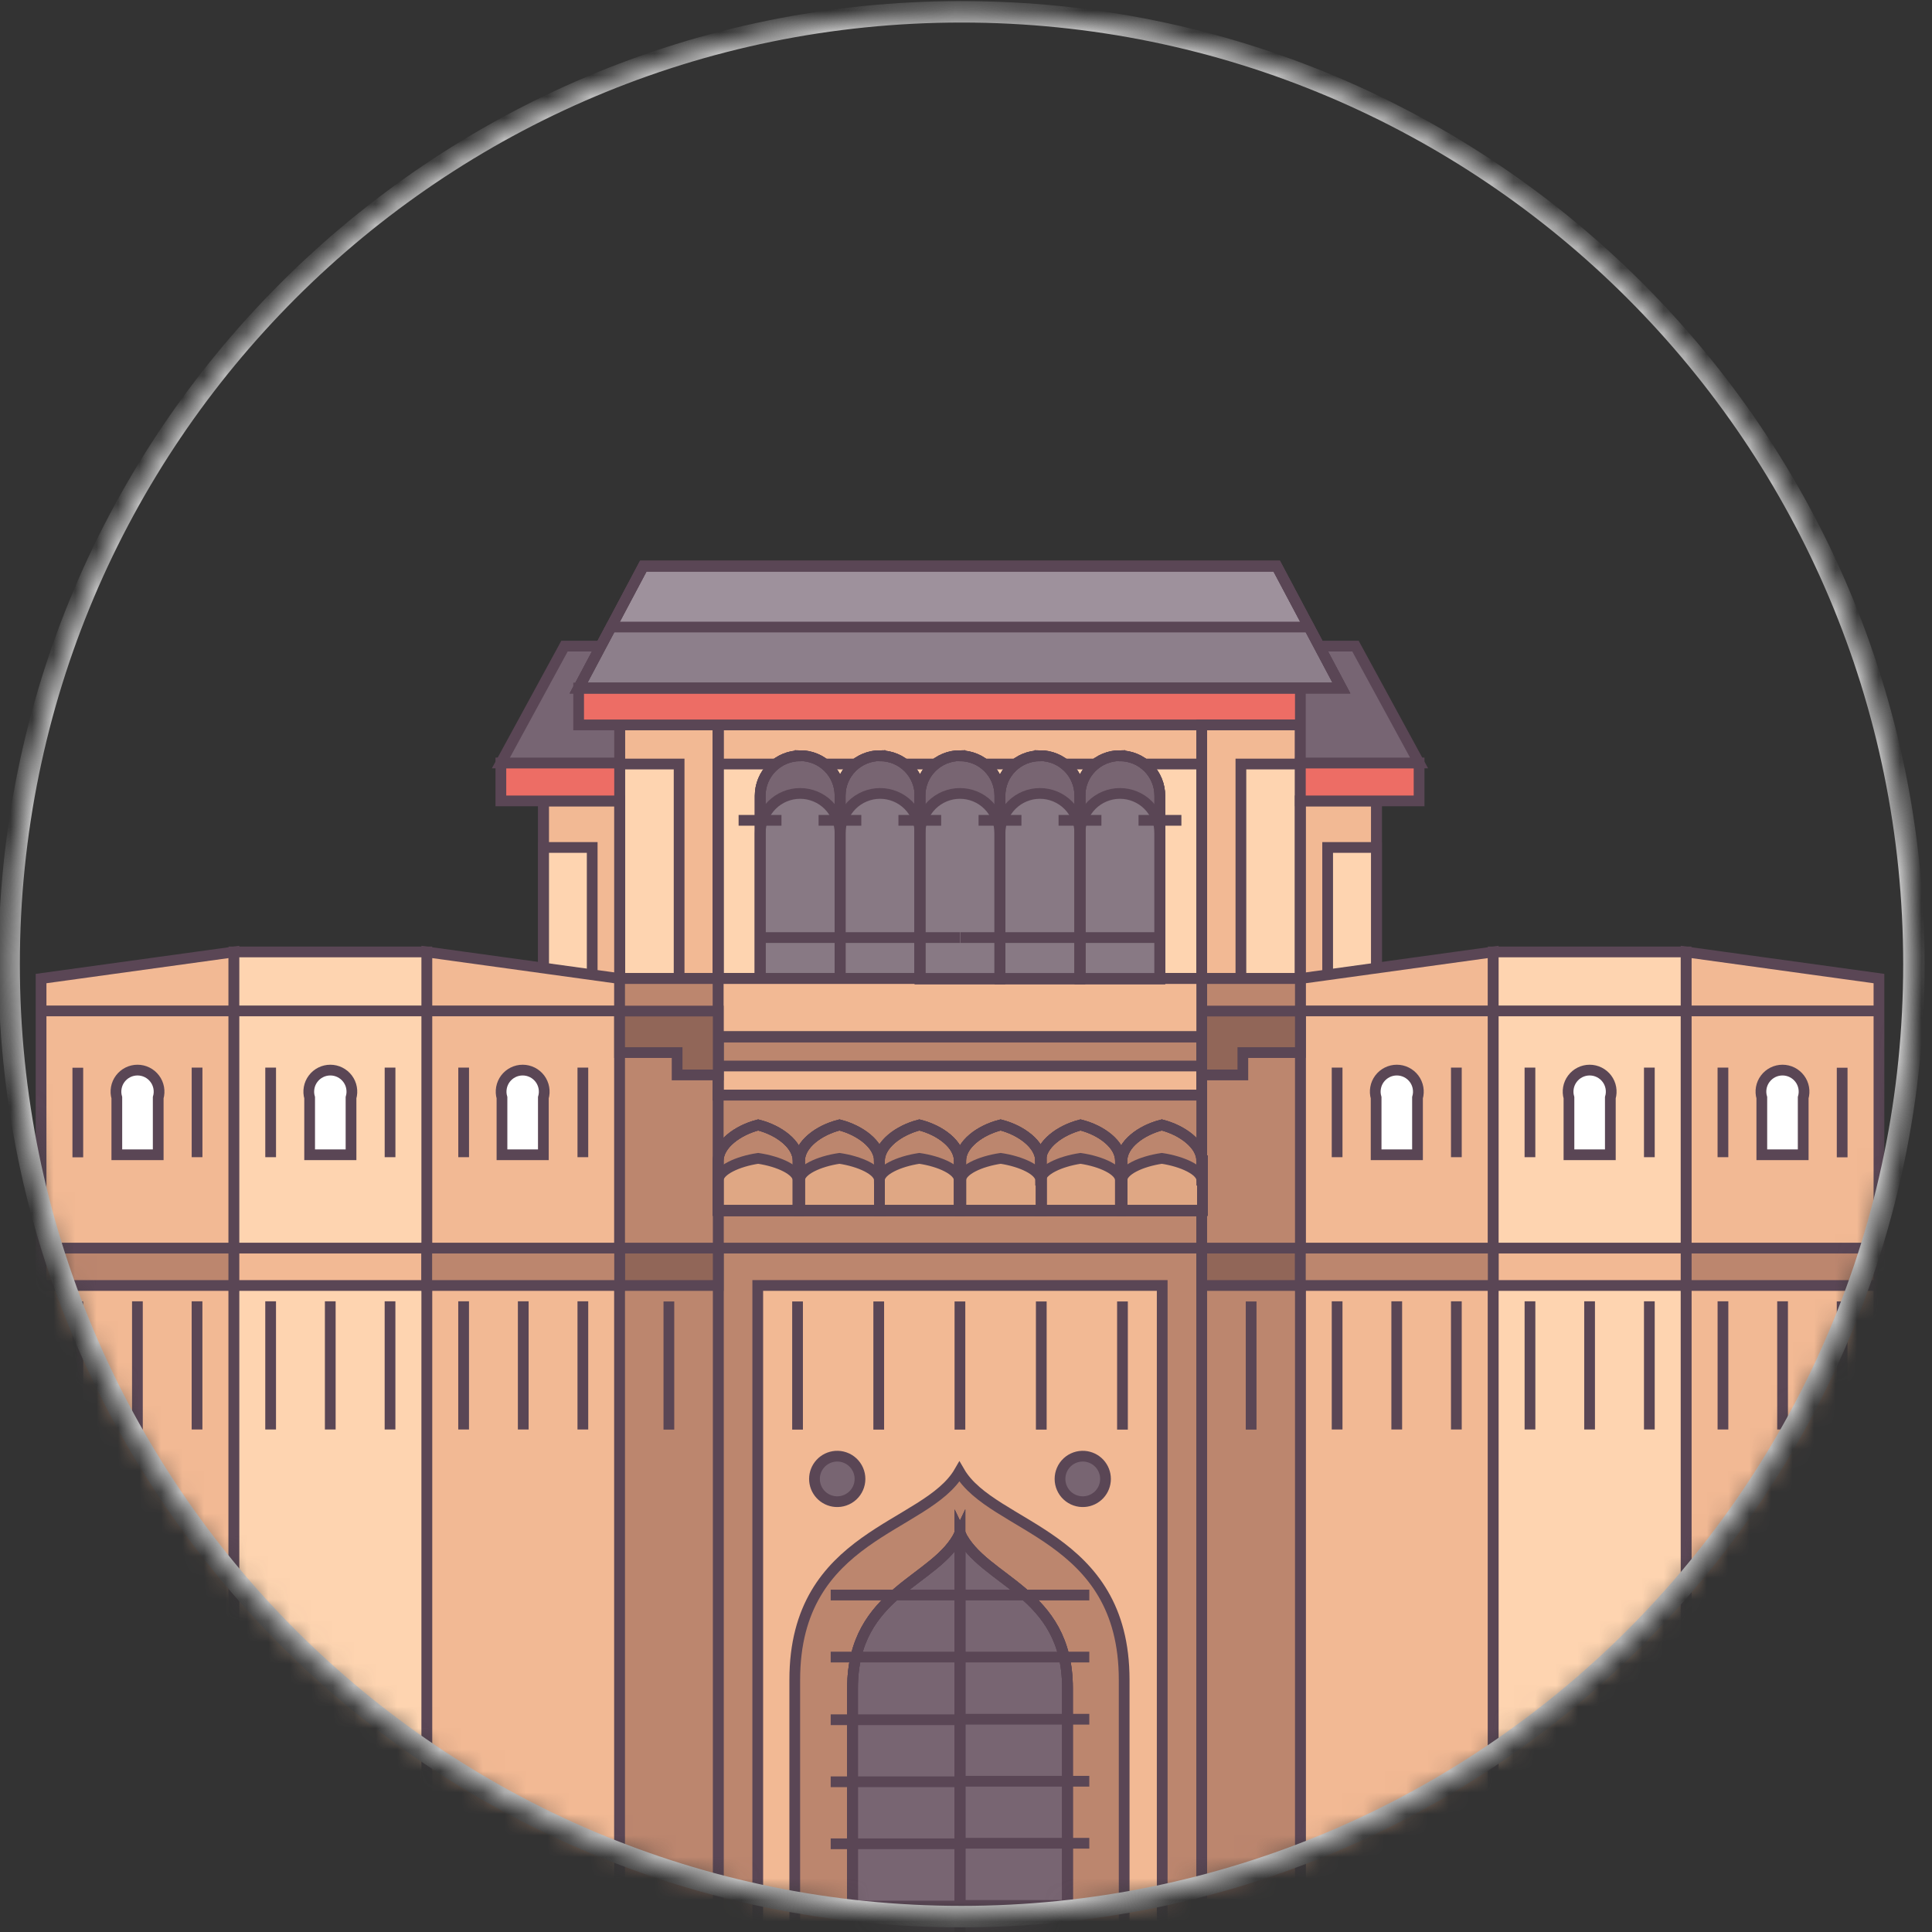 <svg width="90" height="90" viewBox="0 0 90 90" fill="none" xmlns="http://www.w3.org/2000/svg">
<rect x="0" y="0" width="90" height="90" fill="#333333" stroke="none"/>
<mask id="mask0_12543_2465" style="mask-type:alpha" maskUnits="userSpaceOnUse" x="0" y="0" width="90" height="90">
<path d="M44.792 89.246C69.275 89.246 89.122 69.399 89.122 44.916C89.122 20.434 69.275 0.587 44.792 0.587C20.31 0.587 0.463 20.434 0.463 44.916C0.463 69.399 20.31 89.246 44.792 89.246Z" fill="white"/>
</mask>
<g mask="url(#mask0_12543_2465)">
<path fill-rule="evenodd" clip-rule="evenodd" d="M55.982 91.651H44.717H33.458V56.398H44.717H55.982V91.651Z" fill="#BC866E" stroke="#5A4655" stroke-width="0.5" stroke-miterlimit="10"/>
<path d="M1.913 56.398H44.717" stroke="#5A4655" stroke-width="0.5" stroke-miterlimit="10"/>
<path fill-rule="evenodd" clip-rule="evenodd" d="M33.458 33.768H28.864V45.585H33.458V33.768Z" fill="#F2B994" stroke="#5A4655" stroke-width="0.5" stroke-miterlimit="10"/>
<path fill-rule="evenodd" clip-rule="evenodd" d="M28.864 35.591H31.636V45.586H28.864V35.591Z" fill="#FED4B0" stroke="#5A4655" stroke-width="0.5" stroke-miterlimit="10"/>
<path d="M33.458 33.768H28.864V45.585H33.458V33.768Z" stroke="#5A4655" stroke-width="0.5" stroke-miterlimit="10"/>
<path fill-rule="evenodd" clip-rule="evenodd" d="M25.318 37.308H28.865V45.585H25.318V37.308Z" fill="#F2B994" stroke="#5A4655" stroke-width="0.5" stroke-miterlimit="10"/>
<path fill-rule="evenodd" clip-rule="evenodd" d="M25.318 39.478H27.587V45.585H25.318V39.478Z" fill="#FED4B0" stroke="#5A4655" stroke-width="0.5" stroke-miterlimit="10"/>
<path d="M25.318 37.308H28.865V45.585H25.318V37.308Z" stroke="#5A4655" stroke-width="0.5" stroke-miterlimit="10"/>
<path fill-rule="evenodd" clip-rule="evenodd" d="M33.458 33.768H44.717H55.982V45.585H44.717H33.458V33.768Z" fill="#FED4B0" stroke="#5A4655" stroke-width="0.5" stroke-miterlimit="10"/>
<path fill-rule="evenodd" clip-rule="evenodd" d="M33.458 33.768H44.717H55.982V35.591H44.717H33.458V33.768Z" fill="#F2B994" stroke="#5A4655" stroke-width="0.5" stroke-miterlimit="10"/>
<path fill-rule="evenodd" clip-rule="evenodd" d="M33.458 33.768H44.717H55.982V45.585H44.717H33.458V33.768Z" stroke="#5A4655" stroke-width="0.5" stroke-miterlimit="10"/>
<path d="M33.458 33.768H44.717H55.982V45.585H44.717H33.458V33.768Z" stroke="#5A4655" stroke-width="0.5" stroke-miterlimit="10"/>
<path fill-rule="evenodd" clip-rule="evenodd" d="M23.333 37.309H28.863V35.541H23.333V37.309Z" fill="#ED6D65" stroke="#5A4655" stroke-width="0.5" stroke-miterlimit="10"/>
<path fill-rule="evenodd" clip-rule="evenodd" d="M1.913 91.65H10.897V44.345L1.913 45.585V91.65Z" fill="#F2B994" stroke="#5A4655" stroke-width="0.5" stroke-miterlimit="10"/>
<path fill-rule="evenodd" clip-rule="evenodd" d="M28.864 91.65H19.88V44.345L28.864 45.585V91.65Z" fill="#F2B994" stroke="#5A4655" stroke-width="0.5" stroke-miterlimit="10"/>
<path fill-rule="evenodd" clip-rule="evenodd" d="M19.881 91.65H10.898V44.345H19.881V91.65Z" fill="#FED4B0" stroke="#5A4655" stroke-width="0.5" stroke-miterlimit="10"/>
<path fill-rule="evenodd" clip-rule="evenodd" d="M28.864 91.651H33.458V45.585H28.864V91.651Z" fill="#BC866E" stroke="#5A4655" stroke-width="0.5" stroke-miterlimit="10"/>
<path d="M1.913 47.092H28.864" stroke="#5A4655" stroke-width="0.5" stroke-miterlimit="10"/>
<path fill-rule="evenodd" clip-rule="evenodd" d="M1.913 59.883H10.897V58.141H1.913V59.883Z" fill="#BC866E" stroke="#5A4655" stroke-width="0.5" stroke-miterlimit="10"/>
<path d="M3.625 49.739V53.912M3.625 60.626V66.597V60.626Z" stroke="#5A4655" stroke-width="0.5" stroke-miterlimit="10"/>
<path fill-rule="evenodd" clip-rule="evenodd" d="M5.442 51.135C5.398 50.985 5.39 50.827 5.418 50.674C5.445 50.52 5.509 50.375 5.602 50.251C5.696 50.126 5.817 50.025 5.956 49.955C6.096 49.885 6.25 49.849 6.406 49.849C6.562 49.849 6.716 49.885 6.855 49.955C6.995 50.025 7.116 50.126 7.209 50.251C7.303 50.375 7.366 50.52 7.394 50.674C7.422 50.827 7.414 50.985 7.37 51.135V53.794H5.442V51.135Z" fill="white" stroke="#5A4655" stroke-width="0.5" stroke-miterlimit="10"/>
<path d="M12.608 49.733V53.906M9.18 49.733V53.906V49.733Z" stroke="#5A4655" stroke-width="0.5" stroke-miterlimit="10"/>
<path fill-rule="evenodd" clip-rule="evenodd" d="M14.424 51.135C14.38 50.985 14.372 50.827 14.4 50.674C14.428 50.52 14.491 50.375 14.585 50.251C14.678 50.126 14.799 50.025 14.939 49.955C15.078 49.885 15.232 49.849 15.388 49.849C15.544 49.849 15.698 49.885 15.837 49.955C15.977 50.025 16.098 50.126 16.192 50.251C16.285 50.375 16.349 50.52 16.376 50.674C16.404 50.827 16.396 50.985 16.352 51.135V53.794H14.424V51.135Z" fill="white" stroke="#5A4655" stroke-width="0.5" stroke-miterlimit="10"/>
<path d="M21.599 49.733V53.906M18.17 49.733V53.906V49.733Z" stroke="#5A4655" stroke-width="0.5" stroke-miterlimit="10"/>
<path fill-rule="evenodd" clip-rule="evenodd" d="M23.384 51.135C23.34 50.985 23.332 50.827 23.36 50.674C23.388 50.52 23.451 50.375 23.544 50.251C23.638 50.126 23.759 50.025 23.899 49.955C24.038 49.885 24.192 49.849 24.348 49.849C24.504 49.849 24.658 49.885 24.797 49.955C24.937 50.025 25.058 50.126 25.152 50.251C25.245 50.375 25.308 50.52 25.336 50.674C25.364 50.827 25.356 50.985 25.312 51.135V53.794H23.384V51.135Z" fill="white" stroke="#5A4655" stroke-width="0.5" stroke-miterlimit="10"/>
<path d="M27.152 60.62V66.591M27.152 49.733V53.906V49.733ZM6.401 60.62V66.591V60.62ZM9.179 60.62V66.591V60.62ZM12.607 60.62V66.591V60.62ZM15.385 60.62V66.591V60.62ZM18.169 60.62V66.591V60.62ZM21.597 60.62V66.591V60.62ZM24.375 60.62V66.591V60.62Z" stroke="#5A4655" stroke-width="0.5" stroke-miterlimit="10"/>
<path fill-rule="evenodd" clip-rule="evenodd" d="M33.458 59.883H28.864V58.141H33.458V59.883Z" fill="#916658" stroke="#5A4655" stroke-width="0.5" stroke-miterlimit="10"/>
<path fill-rule="evenodd" clip-rule="evenodd" d="M19.881 59.883H10.898V58.141H19.881V59.883Z" fill="#F2B994" stroke="#5A4655" stroke-width="0.5" stroke-miterlimit="10"/>
<path fill-rule="evenodd" clip-rule="evenodd" d="M19.88 59.883H28.864V58.141H19.88V59.883Z" fill="#BC866E" stroke="#5A4655" stroke-width="0.5" stroke-miterlimit="10"/>
<path fill-rule="evenodd" clip-rule="evenodd" d="M26.297 30.098H28.863V35.542H23.333L26.297 30.098Z" fill="#776573" stroke="#5A4655" stroke-width="0.5" stroke-miterlimit="10"/>
<path fill-rule="evenodd" clip-rule="evenodd" d="M26.955 33.769H44.718H62.487V32.051H44.718H26.955V33.769Z" fill="#ED6D65" stroke="#5A4655" stroke-width="0.5" stroke-miterlimit="10"/>
<path fill-rule="evenodd" clip-rule="evenodd" d="M37.272 35.201C37.765 35.201 38.238 35.397 38.587 35.745C38.936 36.094 39.132 36.567 39.132 37.061V45.592H35.412V37.067C35.412 36.574 35.608 36.1 35.957 35.752C36.306 35.403 36.779 35.207 37.272 35.207V35.201Z" fill="#786572" stroke="#5A4655" stroke-width="0.5" stroke-miterlimit="10"/>
<path fill-rule="evenodd" clip-rule="evenodd" d="M37.273 36.961C37.517 36.961 37.759 37.01 37.985 37.103C38.211 37.197 38.416 37.334 38.588 37.506C38.761 37.679 38.898 37.884 38.991 38.11C39.085 38.335 39.133 38.577 39.133 38.821V45.586H35.413V38.821C35.413 38.328 35.609 37.855 35.958 37.506C36.307 37.157 36.78 36.961 37.273 36.961Z" fill="#887984" stroke="#5A4655" stroke-width="0.5" stroke-miterlimit="10"/>
<path fill-rule="evenodd" clip-rule="evenodd" d="M37.272 35.201C37.765 35.201 38.238 35.397 38.587 35.745C38.936 36.094 39.132 36.567 39.132 37.061V45.592H35.412V37.067C35.412 36.574 35.608 36.1 35.957 35.752C36.306 35.403 36.779 35.207 37.272 35.207V35.201Z" stroke="#5A4655" stroke-width="0.5" stroke-miterlimit="10"/>
<path d="M37.272 35.201C37.765 35.201 38.238 35.397 38.587 35.745C38.936 36.094 39.132 36.567 39.132 37.061V45.592H35.412V37.067C35.412 36.574 35.608 36.1 35.957 35.752C36.306 35.403 36.779 35.207 37.272 35.207V35.201Z" stroke="#5A4655" stroke-width="0.5" stroke-miterlimit="10"/>
<path fill-rule="evenodd" clip-rule="evenodd" d="M40.999 35.201C40.505 35.201 40.032 35.397 39.684 35.745C39.335 36.094 39.139 36.567 39.139 37.061V45.592H42.859V37.067C42.859 36.574 42.663 36.1 42.314 35.752C41.965 35.403 41.492 35.207 40.999 35.207V35.201Z" fill="#786572" stroke="#5A4655" stroke-width="0.5" stroke-miterlimit="10"/>
<path fill-rule="evenodd" clip-rule="evenodd" d="M40.998 36.961C40.753 36.961 40.512 37.01 40.286 37.103C40.06 37.197 39.855 37.334 39.682 37.506C39.51 37.679 39.373 37.884 39.279 38.11C39.186 38.335 39.138 38.577 39.138 38.821V45.586H42.858V38.821C42.858 38.328 42.662 37.855 42.313 37.506C41.964 37.157 41.491 36.961 40.998 36.961Z" fill="#887984" stroke="#5A4655" stroke-width="0.5" stroke-miterlimit="10"/>
<path fill-rule="evenodd" clip-rule="evenodd" d="M40.999 35.201C40.505 35.201 40.032 35.397 39.684 35.745C39.335 36.094 39.139 36.567 39.139 37.061V45.592H42.859V37.067C42.859 36.574 42.663 36.1 42.314 35.752C41.965 35.403 41.492 35.207 40.999 35.207V35.201Z" stroke="#5A4655" stroke-width="0.5" stroke-miterlimit="10"/>
<path d="M40.999 35.201C40.505 35.201 40.032 35.397 39.684 35.745C39.335 36.094 39.139 36.567 39.139 37.061V45.592H42.859V37.067C42.859 36.574 42.663 36.1 42.314 35.752C41.965 35.403 41.492 35.207 40.999 35.207V35.201Z" stroke="#5A4655" stroke-width="0.5" stroke-miterlimit="10"/>
<path d="M87.529 56.398H44.719" stroke="#5A4655" stroke-width="0.5" stroke-miterlimit="10"/>
<path fill-rule="evenodd" clip-rule="evenodd" d="M55.981 33.768H60.576V45.585H55.981V33.768Z" fill="#F2B994" stroke="#5A4655" stroke-width="0.5" stroke-miterlimit="10"/>
<path fill-rule="evenodd" clip-rule="evenodd" d="M60.577 35.591H57.806V45.586H60.577V35.591Z" fill="#FED4B0" stroke="#5A4655" stroke-width="0.5" stroke-miterlimit="10"/>
<path d="M55.981 33.768H60.576V45.585H55.981V33.768Z" stroke="#5A4655" stroke-width="0.5" stroke-miterlimit="10"/>
<path fill-rule="evenodd" clip-rule="evenodd" d="M64.123 37.308H60.576V45.585H64.123V37.308Z" fill="#F2B994" stroke="#5A4655" stroke-width="0.5" stroke-miterlimit="10"/>
<path fill-rule="evenodd" clip-rule="evenodd" d="M64.122 39.478H61.847V45.585H64.122V39.478Z" fill="#FED4B0" stroke="#5A4655" stroke-width="0.5" stroke-miterlimit="10"/>
<path d="M64.123 37.308H60.576V45.585H64.123V37.308Z" stroke="#5A4655" stroke-width="0.5" stroke-miterlimit="10"/>
<path fill-rule="evenodd" clip-rule="evenodd" d="M66.106 37.309H60.576V35.541H66.106V37.309Z" fill="#ED6D65" stroke="#5A4655" stroke-width="0.5" stroke-miterlimit="10"/>
<path fill-rule="evenodd" clip-rule="evenodd" d="M87.529 91.65H78.545V44.345L87.529 45.585V91.65Z" fill="#F2B994" stroke="#5A4655" stroke-width="0.5" stroke-miterlimit="10"/>
<path fill-rule="evenodd" clip-rule="evenodd" d="M60.576 91.65H69.56V44.345L60.576 45.585V91.65Z" fill="#F2B994" stroke="#5A4655" stroke-width="0.5" stroke-miterlimit="10"/>
<path fill-rule="evenodd" clip-rule="evenodd" d="M69.561 91.65H78.544V44.345H69.561V91.65Z" fill="#FED4B0" stroke="#5A4655" stroke-width="0.5" stroke-miterlimit="10"/>
<path fill-rule="evenodd" clip-rule="evenodd" d="M60.576 91.651H55.981V45.585H60.576V91.651Z" fill="#BC866E" stroke="#5A4655" stroke-width="0.5" stroke-miterlimit="10"/>
<path d="M87.527 47.092H60.576" stroke="#5A4655" stroke-width="0.5" stroke-miterlimit="10"/>
<path fill-rule="evenodd" clip-rule="evenodd" d="M87.529 59.883H78.545V58.141H87.529V59.883Z" fill="#BC866E" stroke="#5A4655" stroke-width="0.5" stroke-miterlimit="10"/>
<path d="M85.815 49.739V53.912M85.815 60.626V66.597V60.626Z" stroke="#5A4655" stroke-width="0.5" stroke-miterlimit="10"/>
<path fill-rule="evenodd" clip-rule="evenodd" d="M84 51.135C84.043 50.985 84.052 50.827 84.024 50.674C83.996 50.52 83.933 50.375 83.839 50.251C83.746 50.126 83.624 50.025 83.485 49.955C83.345 49.885 83.192 49.849 83.036 49.849C82.88 49.849 82.726 49.885 82.586 49.955C82.447 50.025 82.326 50.126 82.232 50.251C82.138 50.375 82.075 50.52 82.047 50.674C82.019 50.827 82.028 50.985 82.072 51.135V53.794H84V51.135Z" fill="white" stroke="#5A4655" stroke-width="0.5" stroke-miterlimit="10"/>
<path d="M76.833 49.733V53.906M80.261 49.733V53.906V49.733Z" stroke="#5A4655" stroke-width="0.5" stroke-miterlimit="10"/>
<path fill-rule="evenodd" clip-rule="evenodd" d="M75.016 51.135C75.06 50.985 75.068 50.827 75.04 50.674C75.013 50.52 74.949 50.375 74.856 50.251C74.762 50.126 74.641 50.025 74.501 49.955C74.362 49.885 74.208 49.849 74.052 49.849C73.896 49.849 73.743 49.885 73.603 49.955C73.463 50.025 73.342 50.126 73.249 50.251C73.155 50.375 73.092 50.52 73.064 50.674C73.036 50.827 73.044 50.985 73.088 51.135V53.794H75.016V51.135Z" fill="white" stroke="#5A4655" stroke-width="0.5" stroke-miterlimit="10"/>
<path d="M67.843 49.733V53.906M71.271 49.733V53.906V49.733Z" stroke="#5A4655" stroke-width="0.5" stroke-miterlimit="10"/>
<path fill-rule="evenodd" clip-rule="evenodd" d="M66.033 51.135C66.077 50.985 66.085 50.827 66.057 50.674C66.029 50.52 65.966 50.375 65.873 50.251C65.779 50.126 65.658 50.025 65.518 49.955C65.379 49.885 65.225 49.849 65.069 49.849C64.913 49.849 64.759 49.885 64.62 49.955C64.48 50.025 64.359 50.126 64.265 50.251C64.172 50.375 64.108 50.52 64.081 50.674C64.053 50.827 64.061 50.985 64.105 51.135V53.794H66.033V51.135Z" fill="white" stroke="#5A4655" stroke-width="0.5" stroke-miterlimit="10"/>
<path d="M62.288 60.62V66.591M62.288 49.733V53.906V49.733ZM83.039 60.62V66.591V60.62ZM80.262 60.62V66.591V60.62ZM76.833 60.62V66.591V60.62ZM74.049 60.62V66.591V60.62ZM71.272 60.62V66.591V60.62ZM67.843 60.62V66.591V60.62ZM65.066 60.62V66.591V60.62Z" stroke="#5A4655" stroke-width="0.5" stroke-miterlimit="10"/>
<path fill-rule="evenodd" clip-rule="evenodd" d="M60.576 47.099H55.981V50.075H57.897V49.033H60.576V47.099Z" fill="#916658" stroke="#5A4655" stroke-width="0.5" stroke-miterlimit="10"/>
<path fill-rule="evenodd" clip-rule="evenodd" d="M55.981 59.883H60.576V58.141H55.981V59.883Z" fill="#916658" stroke="#5A4655" stroke-width="0.5" stroke-miterlimit="10"/>
<path fill-rule="evenodd" clip-rule="evenodd" d="M69.561 59.883H78.544V58.141H69.561V59.883Z" fill="#F2B994" stroke="#5A4655" stroke-width="0.5" stroke-miterlimit="10"/>
<path fill-rule="evenodd" clip-rule="evenodd" d="M69.56 59.883H60.576V58.141H69.56V59.883Z" fill="#BC866E" stroke="#5A4655" stroke-width="0.5" stroke-miterlimit="10"/>
<path d="M58.283 60.627V66.597" stroke="#5A4655" stroke-width="0.5" stroke-miterlimit="10"/>
<path fill-rule="evenodd" clip-rule="evenodd" d="M63.143 30.098H60.576V35.542H66.106L63.143 30.098Z" fill="#776573" stroke="#5A4655" stroke-width="0.5" stroke-miterlimit="10"/>
<path fill-rule="evenodd" clip-rule="evenodd" d="M55.982 48.301H44.717H33.458V45.585H44.717H55.982V48.301Z" fill="#F2B994" stroke="#5A4655" stroke-width="0.5" stroke-miterlimit="10"/>
<path fill-rule="evenodd" clip-rule="evenodd" d="M55.982 48.301H44.717H33.458V51.017H44.717H55.982V48.301Z" fill="#F2B994" stroke="#5A4655" stroke-width="0.5" stroke-miterlimit="10"/>
<path fill-rule="evenodd" clip-rule="evenodd" d="M55.982 49.659H44.717H33.458V48.301H44.717H55.982V49.659Z" fill="#BC866E" stroke="#5A4655" stroke-width="0.5" stroke-miterlimit="10"/>
<path fill-rule="evenodd" clip-rule="evenodd" d="M55.982 48.301H44.717H33.458V51.017H44.717H55.982V48.301Z" stroke="#5A4655" stroke-width="0.5" stroke-miterlimit="10"/>
<path d="M55.982 48.301H44.717H33.458V51.017H44.717H55.982V48.301Z" stroke="#5A4655" stroke-width="0.5" stroke-miterlimit="10"/>
<path fill-rule="evenodd" clip-rule="evenodd" d="M55.982 56.398H44.717H33.458V51.017H44.717H55.982V56.398Z" fill="#BC866E" stroke="#5A4655" stroke-width="0.5" stroke-miterlimit="10"/>
<path fill-rule="evenodd" clip-rule="evenodd" d="M55.983 54.073C55.983 53.31 55.071 52.647 54.123 52.405C53.156 52.647 52.263 53.31 52.263 54.073V56.379H56.014V54.073H55.983Z" fill="#BC866E" stroke="#5A4655" stroke-width="0.5" stroke-miterlimit="10"/>
<path fill-rule="evenodd" clip-rule="evenodd" d="M55.984 54.978C55.984 54.513 55.072 54.103 54.124 53.961C53.157 54.103 52.264 54.513 52.264 54.978V56.398H56.015V54.978H55.984Z" fill="#DFA784" stroke="#5A4655" stroke-width="0.5" stroke-miterlimit="10"/>
<path fill-rule="evenodd" clip-rule="evenodd" d="M55.983 54.073C55.983 53.31 55.071 52.647 54.123 52.405C53.156 52.647 52.263 53.31 52.263 54.073V56.379H56.014V54.073H55.983Z" stroke="#5A4655" stroke-width="0.5" stroke-miterlimit="10"/>
<path d="M55.983 54.073C55.983 53.31 55.071 52.647 54.123 52.405C53.156 52.647 52.263 53.31 52.263 54.073V56.379H56.014V54.073H55.983Z" stroke="#5A4655" stroke-width="0.5" stroke-miterlimit="10"/>
<path fill-rule="evenodd" clip-rule="evenodd" d="M48.476 54.073C48.476 53.31 49.387 52.647 50.336 52.405C51.303 52.647 52.196 53.31 52.196 54.073V56.379H48.438V54.073H48.476Z" fill="#BC866E" stroke="#5A4655" stroke-width="0.5" stroke-miterlimit="10"/>
<path fill-rule="evenodd" clip-rule="evenodd" d="M48.474 54.978C48.474 54.513 49.385 54.103 50.334 53.961C51.301 54.103 52.194 54.513 52.194 54.978V56.398H48.437V54.978H48.474Z" fill="#DFA784" stroke="#5A4655" stroke-width="0.5" stroke-miterlimit="10"/>
<path fill-rule="evenodd" clip-rule="evenodd" d="M48.476 54.073C48.476 53.31 49.387 52.647 50.336 52.405C51.303 52.647 52.196 53.31 52.196 54.073V56.379H48.438V54.073H48.476Z" stroke="#5A4655" stroke-width="0.5" stroke-miterlimit="10"/>
<path d="M48.476 54.073C48.476 53.31 49.387 52.647 50.336 52.405C51.303 52.647 52.196 53.31 52.196 54.073V56.379H48.438V54.073H48.476Z" stroke="#5A4655" stroke-width="0.5" stroke-miterlimit="10"/>
<path fill-rule="evenodd" clip-rule="evenodd" d="M48.474 54.073C48.474 53.31 47.562 52.647 46.614 52.405C45.647 52.647 44.754 53.31 44.754 54.073V56.379H48.505V54.073H48.474Z" fill="#BC866E" stroke="#5A4655" stroke-width="0.5" stroke-miterlimit="10"/>
<path fill-rule="evenodd" clip-rule="evenodd" d="M48.476 54.978C48.476 54.513 47.564 54.103 46.616 53.961C45.649 54.103 44.756 54.513 44.756 54.978V56.398H48.507V54.978H48.476Z" fill="#DFA784" stroke="#5A4655" stroke-width="0.5" stroke-miterlimit="10"/>
<path fill-rule="evenodd" clip-rule="evenodd" d="M48.474 54.073C48.474 53.31 47.562 52.647 46.614 52.405C45.647 52.647 44.754 53.31 44.754 54.073V56.379H48.505V54.073H48.474Z" stroke="#5A4655" stroke-width="0.5" stroke-miterlimit="10"/>
<path d="M48.474 54.073C48.474 53.31 47.562 52.647 46.614 52.405C45.647 52.647 44.754 53.31 44.754 54.073V56.379H48.505V54.073H48.474Z" stroke="#5A4655" stroke-width="0.5" stroke-miterlimit="10"/>
<path fill-rule="evenodd" clip-rule="evenodd" d="M54.14 91.651H44.717H35.299V59.882H44.717H54.14V91.651Z" fill="#F2B994" stroke="#5A4655" stroke-width="0.5" stroke-miterlimit="10"/>
<path d="M55.982 58.141H33.458" stroke="#5A4655" stroke-width="0.5" stroke-miterlimit="10"/>
<path fill-rule="evenodd" clip-rule="evenodd" d="M52.393 91.651H37.023V78.253C37.023 71.433 43.155 71.222 44.693 68.556C46.236 71.222 52.368 71.445 52.368 78.253V91.626L52.393 91.651Z" fill="#BC866E" stroke="#5A4655" stroke-width="0.5" stroke-miterlimit="10"/>
<path fill-rule="evenodd" clip-rule="evenodd" d="M49.728 91.65H44.719V71.433C45.779 73.689 49.728 74.111 49.728 78.637V91.657V91.65Z" fill="#786572" stroke="#5A4655" stroke-width="0.5" stroke-miterlimit="10"/>
<path d="M50.744 88.761H44.718M50.744 74.303H44.718H50.744ZM50.744 77.192H44.718H50.744ZM50.744 80.088H44.718H50.744ZM50.744 82.977H44.718H50.744ZM50.744 85.866H44.718H50.744Z" stroke="#5A4655" stroke-width="0.5" stroke-miterlimit="10"/>
<path fill-rule="evenodd" clip-rule="evenodd" d="M49.728 91.65H44.719V71.433C45.779 73.689 49.728 74.111 49.728 78.637V91.657V91.65Z" stroke="#5A4655" stroke-width="0.5" stroke-miterlimit="10"/>
<path d="M49.728 91.65H44.719V71.433C45.779 73.689 49.728 74.111 49.728 78.637V91.657V91.65Z" stroke="#5A4655" stroke-width="0.5" stroke-miterlimit="10"/>
<path fill-rule="evenodd" clip-rule="evenodd" d="M52.169 35.201C51.676 35.201 51.203 35.397 50.854 35.745C50.505 36.094 50.31 36.567 50.31 37.061V45.592H54.029V37.067C54.029 36.574 53.834 36.1 53.485 35.752C53.136 35.403 52.663 35.207 52.169 35.207V35.201Z" fill="#786572" stroke="#5A4655" stroke-width="0.5" stroke-miterlimit="10"/>
<path fill-rule="evenodd" clip-rule="evenodd" d="M52.17 36.961C51.926 36.961 51.684 37.01 51.459 37.103C51.233 37.197 51.028 37.334 50.855 37.506C50.683 37.679 50.546 37.884 50.452 38.11C50.359 38.335 50.31 38.577 50.31 38.821V45.586H54.031V38.821C54.031 38.328 53.834 37.855 53.486 37.506C53.137 37.157 52.664 36.961 52.17 36.961Z" fill="#887984" stroke="#5A4655" stroke-width="0.5" stroke-miterlimit="10"/>
<path fill-rule="evenodd" clip-rule="evenodd" d="M52.169 35.201C51.676 35.201 51.203 35.397 50.854 35.745C50.505 36.094 50.31 36.567 50.31 37.061V45.592H54.029V37.067C54.029 36.574 53.834 36.1 53.485 35.752C53.136 35.403 52.663 35.207 52.169 35.207V35.201Z" stroke="#5A4655" stroke-width="0.5" stroke-miterlimit="10"/>
<path d="M52.169 35.201C51.676 35.201 51.203 35.397 50.854 35.745C50.505 36.094 50.31 36.567 50.31 37.061V45.592H54.029V37.067C54.029 36.574 53.834 36.1 53.485 35.752C53.136 35.403 52.663 35.207 52.169 35.207V35.201Z" stroke="#5A4655" stroke-width="0.5" stroke-miterlimit="10"/>
<path fill-rule="evenodd" clip-rule="evenodd" d="M48.443 35.201C48.936 35.201 49.409 35.397 49.758 35.745C50.107 36.094 50.303 36.567 50.303 37.061V45.592H46.583V37.067C46.583 36.574 46.779 36.1 47.128 35.752C47.477 35.403 47.95 35.207 48.443 35.207V35.201Z" fill="#786572" stroke="#5A4655" stroke-width="0.5" stroke-miterlimit="10"/>
<path fill-rule="evenodd" clip-rule="evenodd" d="M48.444 36.961C48.688 36.961 48.93 37.01 49.156 37.103C49.381 37.197 49.587 37.334 49.759 37.506C49.932 37.679 50.069 37.884 50.162 38.11C50.256 38.335 50.304 38.577 50.304 38.821V45.586H46.584V38.821C46.584 38.328 46.78 37.855 47.129 37.506C47.478 37.157 47.951 36.961 48.444 36.961Z" fill="#887984" stroke="#5A4655" stroke-width="0.5" stroke-miterlimit="10"/>
<path fill-rule="evenodd" clip-rule="evenodd" d="M48.443 35.201C48.936 35.201 49.409 35.397 49.758 35.745C50.107 36.094 50.303 36.567 50.303 37.061V45.592H46.583V37.067C46.583 36.574 46.779 36.1 47.128 35.752C47.477 35.403 47.95 35.207 48.443 35.207V35.201Z" stroke="#5A4655" stroke-width="0.5" stroke-miterlimit="10"/>
<path d="M48.443 35.201C48.936 35.201 49.409 35.397 49.758 35.745C50.107 36.094 50.303 36.567 50.303 37.061V45.592H46.583V37.067C46.583 36.574 46.779 36.1 47.128 35.752C47.477 35.403 47.95 35.207 48.443 35.207V35.201Z" stroke="#5A4655" stroke-width="0.5" stroke-miterlimit="10"/>
<path d="M48.507 60.627V66.597M52.289 60.627V66.597V60.627Z" stroke="#5A4655" stroke-width="0.5" stroke-miterlimit="10"/>
<path fill-rule="evenodd" clip-rule="evenodd" d="M50.52 67.837C50.374 67.826 50.228 67.845 50.09 67.893C49.952 67.941 49.826 68.017 49.719 68.116C49.611 68.216 49.526 68.336 49.468 68.47C49.409 68.604 49.379 68.748 49.379 68.894C49.379 69.04 49.409 69.185 49.468 69.319C49.526 69.452 49.611 69.573 49.719 69.672C49.826 69.771 49.952 69.847 50.09 69.895C50.228 69.943 50.374 69.962 50.52 69.951C50.786 69.931 51.035 69.811 51.217 69.615C51.398 69.419 51.499 69.161 51.499 68.894C51.499 68.627 51.398 68.37 51.217 68.174C51.035 67.978 50.786 67.858 50.52 67.837Z" fill="#786572" stroke="#5A4655" stroke-width="0.5" stroke-miterlimit="10"/>
<path fill-rule="evenodd" clip-rule="evenodd" d="M29.968 26.372H44.718H59.474L62.487 32.051H44.718H26.955L29.968 26.372Z" fill="#9E919C" stroke="#5A4655" stroke-width="0.5" stroke-miterlimit="10"/>
<path fill-rule="evenodd" clip-rule="evenodd" d="M44.717 29.211H28.461L26.954 32.051H44.717H62.486L60.979 29.211H44.717Z" fill="#8D7F8B" stroke="#5A4655" stroke-width="0.5" stroke-miterlimit="10"/>
<path fill-rule="evenodd" clip-rule="evenodd" d="M29.968 26.372H44.718H59.474L62.487 32.051H44.718H26.955L29.968 26.372Z" stroke="#5A4655" stroke-width="0.5" stroke-miterlimit="10"/>
<path d="M29.968 26.372H44.718H59.474L62.487 32.051H44.718H26.955L29.968 26.372Z" stroke="#5A4655" stroke-width="0.5" stroke-miterlimit="10"/>
<path fill-rule="evenodd" clip-rule="evenodd" d="M44.718 35.201C44.225 35.201 43.752 35.397 43.403 35.745C43.054 36.094 42.858 36.567 42.858 37.061V45.592H46.578V37.067C46.578 36.574 46.382 36.1 46.034 35.752C45.685 35.403 45.212 35.207 44.718 35.207V35.201Z" fill="#786572" stroke="#5A4655" stroke-width="0.5" stroke-miterlimit="10"/>
<path fill-rule="evenodd" clip-rule="evenodd" d="M44.717 36.961C44.473 36.961 44.231 37.01 44.006 37.103C43.78 37.197 43.575 37.334 43.402 37.506C43.23 37.679 43.093 37.884 42.999 38.11C42.906 38.335 42.857 38.577 42.857 38.821V45.586H46.577V38.821C46.577 38.328 46.381 37.855 46.033 37.506C45.684 37.157 45.211 36.961 44.717 36.961Z" fill="#887984" stroke="#5A4655" stroke-width="0.5" stroke-miterlimit="10"/>
<path fill-rule="evenodd" clip-rule="evenodd" d="M44.718 35.201C44.225 35.201 43.752 35.397 43.403 35.745C43.054 36.094 42.858 36.567 42.858 37.061V45.592H46.578V37.067C46.578 36.574 46.382 36.1 46.034 35.752C45.685 35.403 45.212 35.207 44.718 35.207V35.201Z" stroke="#5A4655" stroke-width="0.5" stroke-miterlimit="10"/>
<path d="M44.718 35.201C44.225 35.201 43.752 35.397 43.403 35.745C43.054 36.094 42.858 36.567 42.858 37.061V45.592H46.578V37.067C46.578 36.574 46.382 36.1 46.034 35.752C45.685 35.403 45.212 35.207 44.718 35.207V35.201Z" stroke="#5A4655" stroke-width="0.5" stroke-miterlimit="10"/>
<path d="M41.853 38.214H43.843M34.407 38.214H36.404H34.407ZM38.133 38.214H40.123H38.133Z" stroke="#5A4655" stroke-width="0.5" stroke-miterlimit="10"/>
<path d="M54.036 43.676H44.736M55.034 38.214H53.038H55.034ZM51.308 38.214H49.312H51.308ZM47.582 38.214H45.586H47.582Z" stroke="#5A4655" stroke-width="0.5" stroke-miterlimit="10"/>
<path fill-rule="evenodd" clip-rule="evenodd" d="M28.864 47.099H33.458V50.075H31.543V49.033H28.864V47.099Z" fill="#916658" stroke="#5A4655" stroke-width="0.5" stroke-miterlimit="10"/>
<path fill-rule="evenodd" clip-rule="evenodd" d="M33.458 54.073C33.458 53.31 34.369 52.647 35.318 52.405C36.279 52.647 37.178 53.31 37.178 54.073V56.379H33.458V54.073Z" fill="#BC866E" stroke="#5A4655" stroke-width="0.5" stroke-miterlimit="10"/>
<path fill-rule="evenodd" clip-rule="evenodd" d="M33.458 54.978C33.458 54.513 34.369 54.103 35.318 53.961C36.279 54.103 37.178 54.513 37.178 54.978V56.398H33.458V54.978Z" fill="#DFA784" stroke="#5A4655" stroke-width="0.5" stroke-miterlimit="10"/>
<path fill-rule="evenodd" clip-rule="evenodd" d="M33.458 54.073C33.458 53.31 34.369 52.647 35.318 52.405C36.279 52.647 37.178 53.31 37.178 54.073V56.379H33.458V54.073Z" stroke="#5A4655" stroke-width="0.5" stroke-miterlimit="10"/>
<path d="M33.458 54.073C33.458 53.31 34.369 52.647 35.318 52.405C36.279 52.647 37.178 53.31 37.178 54.073V56.379H33.458V54.073Z" stroke="#5A4655" stroke-width="0.5" stroke-miterlimit="10"/>
<path fill-rule="evenodd" clip-rule="evenodd" d="M40.967 54.073C40.967 53.31 40.056 52.647 39.107 52.405C38.14 52.647 37.247 53.31 37.247 54.073V56.379H41.004V54.073H40.967Z" fill="#BC866E" stroke="#5A4655" stroke-width="0.5" stroke-miterlimit="10"/>
<path fill-rule="evenodd" clip-rule="evenodd" d="M40.966 54.978C40.966 54.513 40.055 54.103 39.106 53.961C38.139 54.103 37.246 54.513 37.246 54.978V56.398H41.003V54.978H40.966Z" fill="#DFA784" stroke="#5A4655" stroke-width="0.5" stroke-miterlimit="10"/>
<path fill-rule="evenodd" clip-rule="evenodd" d="M40.967 54.073C40.967 53.31 40.056 52.647 39.107 52.405C38.14 52.647 37.247 53.31 37.247 54.073V56.379H41.004V54.073H40.967Z" stroke="#5A4655" stroke-width="0.5" stroke-miterlimit="10"/>
<path d="M40.967 54.073C40.967 53.31 40.056 52.647 39.107 52.405C38.14 52.647 37.247 53.31 37.247 54.073V56.379H41.004V54.073H40.967Z" stroke="#5A4655" stroke-width="0.5" stroke-miterlimit="10"/>
<path fill-rule="evenodd" clip-rule="evenodd" d="M40.968 54.073C40.968 53.31 41.879 52.647 42.828 52.405C43.795 52.647 44.688 53.31 44.688 54.073V56.379H40.968V54.073Z" fill="#BC866E" stroke="#5A4655" stroke-width="0.5" stroke-miterlimit="10"/>
<path fill-rule="evenodd" clip-rule="evenodd" d="M40.967 54.978C40.967 54.513 41.878 54.103 42.827 53.961C43.794 54.103 44.687 54.513 44.687 54.978V56.398H40.967V54.978Z" fill="#DFA784" stroke="#5A4655" stroke-width="0.5" stroke-miterlimit="10"/>
<path fill-rule="evenodd" clip-rule="evenodd" d="M40.968 54.073C40.968 53.31 41.879 52.647 42.828 52.405C43.795 52.647 44.688 53.31 44.688 54.073V56.379H40.968V54.073Z" stroke="#5A4655" stroke-width="0.5" stroke-miterlimit="10"/>
<path d="M40.968 54.073C40.968 53.31 41.879 52.647 42.828 52.405C43.795 52.647 44.688 53.31 44.688 54.073V56.379H40.968V54.073Z" stroke="#5A4655" stroke-width="0.5" stroke-miterlimit="10"/>
<path d="M35.405 43.676H44.718" stroke="#5A4655" stroke-width="0.5" stroke-miterlimit="10"/>
<path d="M31.159 60.627V66.597" stroke="#5A4655" stroke-width="0.5" stroke-miterlimit="10"/>
<path fill-rule="evenodd" clip-rule="evenodd" d="M39.715 91.65H44.718V71.433C43.664 73.689 39.715 74.111 39.715 78.637V91.657V91.65Z" fill="#786572" stroke="#5A4655" stroke-width="0.5" stroke-miterlimit="10"/>
<path d="M38.697 88.792H44.717M38.697 74.303H44.717H38.697ZM38.697 77.192H44.717H38.697ZM38.697 80.112H44.717H38.697ZM38.697 83.002H44.717H38.697ZM38.697 85.891H44.717H38.697Z" stroke="#5A4655" stroke-width="0.5" stroke-miterlimit="10"/>
<path fill-rule="evenodd" clip-rule="evenodd" d="M39.715 91.65H44.718V71.433C43.664 73.689 39.715 74.111 39.715 78.637V91.657V91.65Z" stroke="#5A4655" stroke-width="0.5" stroke-miterlimit="10"/>
<path d="M39.715 91.65H44.718V71.433C43.664 73.689 39.715 74.111 39.715 78.637V91.657V91.65Z" stroke="#5A4655" stroke-width="0.5" stroke-miterlimit="10"/>
<path d="M44.717 60.627V66.597M37.153 60.627V66.597V60.627ZM40.935 60.627V66.597V60.627Z" stroke="#5A4655" stroke-width="0.5" stroke-miterlimit="10"/>
<path fill-rule="evenodd" clip-rule="evenodd" d="M38.921 67.837C39.066 67.826 39.213 67.845 39.35 67.893C39.488 67.941 39.615 68.017 39.722 68.116C39.829 68.216 39.915 68.336 39.973 68.47C40.032 68.604 40.062 68.748 40.062 68.894C40.062 69.04 40.032 69.185 39.973 69.319C39.915 69.452 39.829 69.573 39.722 69.672C39.615 69.771 39.488 69.847 39.35 69.895C39.213 69.943 39.066 69.962 38.921 69.951C38.654 69.931 38.405 69.811 38.224 69.615C38.042 69.419 37.941 69.161 37.941 68.894C37.941 68.627 38.042 68.37 38.224 68.174C38.405 67.978 38.654 67.858 38.921 67.837Z" fill="#786572" stroke="#5A4655" stroke-width="0.5" stroke-miterlimit="10"/>
<path d="M44.791 89.283C69.294 89.283 89.158 69.419 89.158 44.916C89.158 20.413 69.294 0.55 44.791 0.55C20.288 0.55 0.425 20.413 0.425 44.916C0.425 69.419 20.288 89.283 44.791 89.283Z" stroke="#CCCCCC" stroke-miterlimit="10"/>
</g>
</svg>
